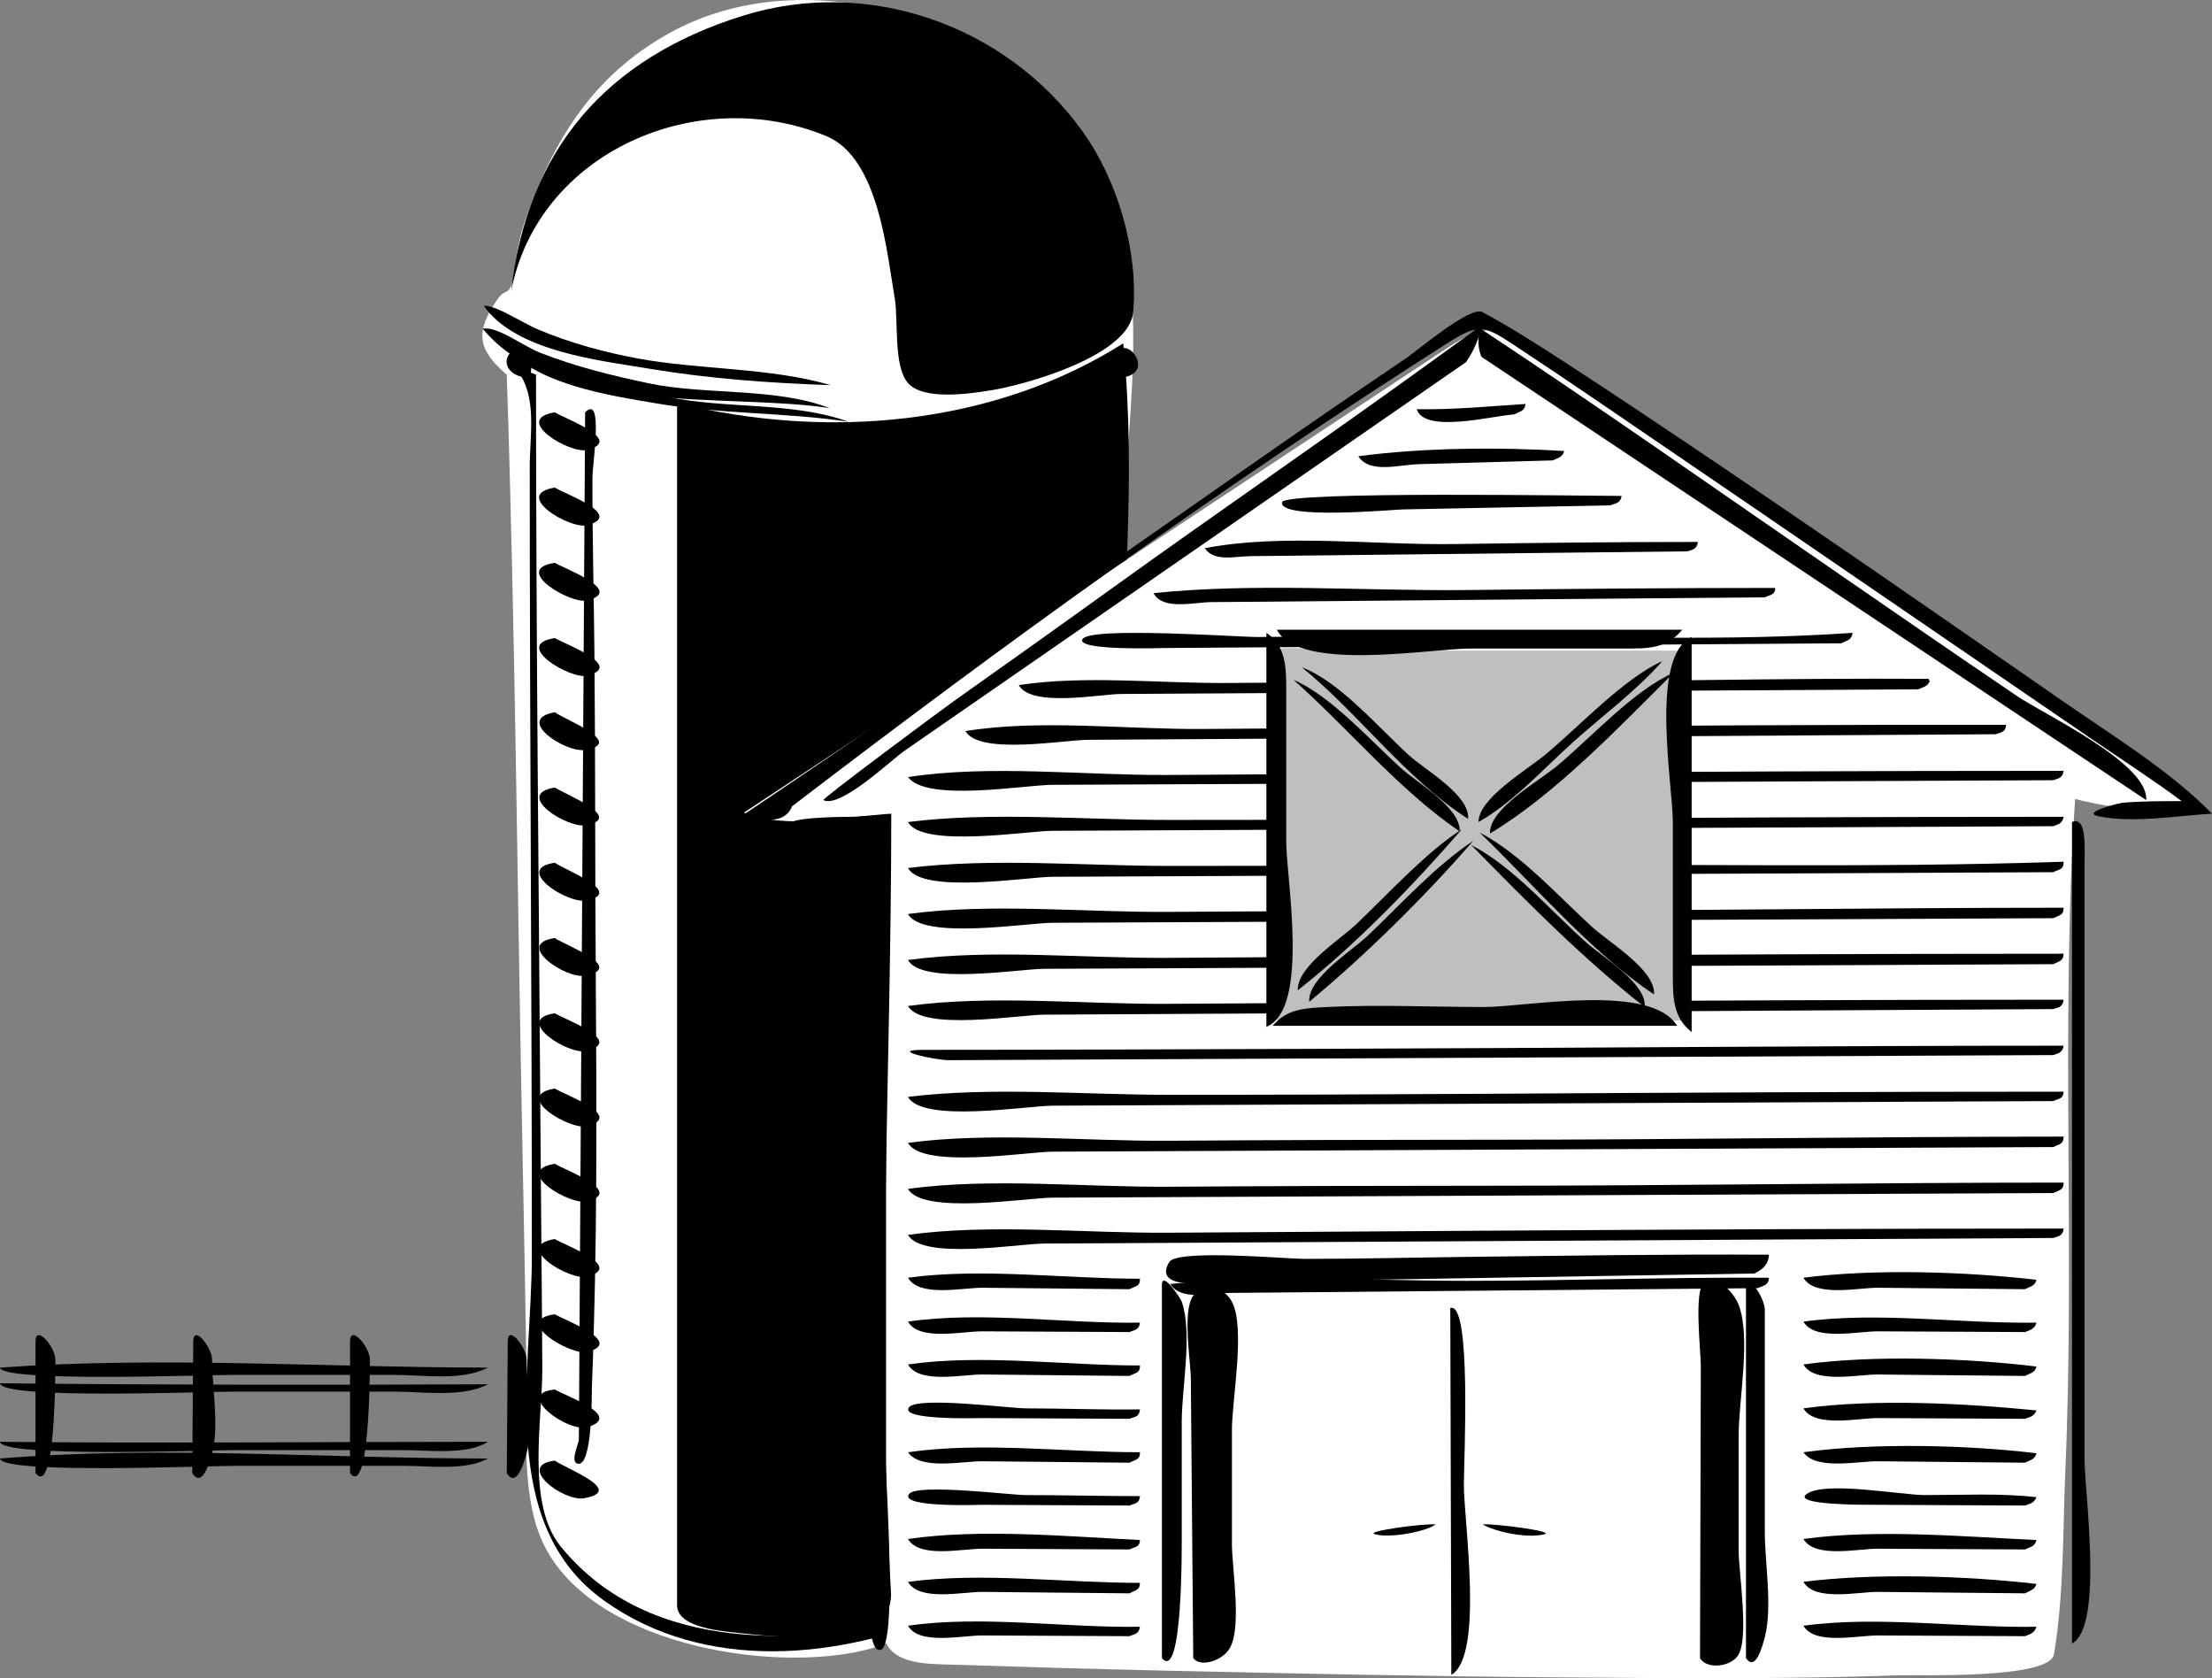 <?xml version="1.0"?><svg width="403.519" height="306.064" xmlns="http://www.w3.org/2000/svg">

 <rect width="100%" height="100%" fill="#808080" stroke="none"/>

 <g>
  <title>Layer 1</title>
  <path fill="#ffffff" id="path3" d="m92.445,68.338c1.576,47.444 1.92,94.966 2.888,142.429c0.269,13.185 0.501,26.369 0.718,39.556c0.153,9.333 -1.095,21.529 2.684,30.352c8.146,19.02 41.554,24.642 59.28,20.205c10.22,-2.558 18.017,-11.663 25.688,-18.311c7.423,-6.434 8.915,-6.504 9.52,-15.447c1.996,-29.466 3.991,-58.931 5.987,-88.396c2.155,-31.811 4.309,-63.622 6.463,-95.433c1.171,-17.283 2.985,-35.608 -4.77,-51.744c-12.812,-26.653 -52.412,-40.223 -78.809,-25.506c-14.061,7.839 -21.175,19.54 -26.402,34.472c-1.115,3.184 -1.518,6.78 -2.096,10.104c-0.625,3.59 -1.316,1.716 -2.867,3.996c-3.902,5.737 -3.898,8.915 1.716,13.723"/>
  <path id="path5" d="m106.741,75.2c-0.339,55.576 -0.678,111.152 -1.017,166.728c-0.042,6.868 -0.084,13.737 -0.126,20.606c-0.004,0.775 -1.681,4.118 -0.192,4.417c2.717,0.545 2.521,-12.764 2.574,-14.104c0.991,-25.121 0.876,-50.283 0.7,-75.418c-0.137,-19.503 -0.062,-39.006 -0.245,-58.51c-0.1,-10.564 -0.386,-21.146 -0.359,-31.709c0.007,-2.83 2.06,-15.431 -1.335,-12.01"/>
  <path id="path7" d="m97.782,68.338c0,48.238 0.539,96.49 0.866,144.728c0.083,12.18 0.227,24.36 0.279,36.54c0.04,9.331 -3.002,24.667 3.396,32.487c16.376,20.017 44.803,17.873 67.431,12.815c1.043,-0.232 2.086,-0.466 3.129,-0.699c-19.868,8.396 -44.215,10.899 -62.684,-2.295c-19.582,-13.99 -13.178,-41.777 -13.178,-62.981c0,-47.963 -0.382,-95.926 -0.382,-143.89c0,-5.635 1.417,-12.756 -2.288,-17.469c0.941,-0.015 2.391,0.282 3.431,0.764"/>
  <path id="path9" d="m93.208,53.28c2.943,-26.147 17.519,-42.643 42.228,-50.386c23.093,-7.236 48.094,1.822 61.891,20.856c6.577,9.073 10.359,22.005 9.392,33.158c-0.691,7.981 -19.682,13.292 -26.022,14.29c-3.984,0.627 -12.249,1.849 -15.057,-1.335c-2.693,-3.054 -1.753,-11.562 -2.407,-15.371c-1.449,-8.444 -2.95,-25.723 -12.464,-29.66c-23.483,-9.717 -52.727,2.901 -57.561,28.448"/>
  <path id="path11" d="m101.213,75.2c-7.951,1.278 2.857,7.671 5.91,6.861c6.863,-1.821 -4.102,-5.699 -5.91,-6.861"/>
  <path id="path13" d="m101.213,88.924c-7.953,1.278 2.833,7.693 5.91,6.863c6.814,-1.838 -4.008,-5.67 -5.91,-6.863"/>
  <path id="path15" d="m204.904,62.62c2.449,24.471 -0.109,49.975 -1.034,74.507c-0.872,23.145 -1.919,46.274 -3.159,69.402c-1.314,24.522 -2.911,48.978 -5.303,73.42c-0.778,7.946 -3.241,7.857 -10.204,10.543c-5.382,2.076 -10.906,3.868 -16.515,5.242c-10.906,2.672 -21.926,3.486 -33.064,2.177c-3.438,-0.404 -12.11,-0.872 -12.11,-5.165c0,-6.215 0,-12.431 0,-18.646c0,-25.211 0,-50.422 0,-75.632c0,-41.662 0,-83.324 0,-124.985c27.234,6.761 57.613,4.177 81.389,-10.863"/>
  <path fill="#ffffff" id="path17" d="m135.714,148.204c7.717,3.16 18.723,0.736 26.875,0.19c0,47.136 -2.807,95.061 -0.049,142.116c0.174,2.974 -2.156,5.767 -0.999,8.846c1.6,4.254 8.071,4.105 11.777,4.227c13.132,0.426 26.259,0.814 39.394,1.107c23.642,0.529 47.282,1.038 70.929,1.216c20.852,0.156 41.725,0.382 62.567,-0.364c3.743,-0.134 27.722,0.75 28.486,-3.838c1.844,-11.059 1.601,-22.627 2.082,-33.819c1.748,-40.617 -0.885,-81.619 1.771,-122.16c4.16,1.055 8.627,1.717 12.899,2.195c2.779,0.311 12.777,2.417 7.401,-2.195c-8.432,-7.232 -17.854,-13.544 -26.854,-20.043c-19.445,-14.045 -38.998,-27.936 -58.927,-41.292c-10.325,-6.921 -20.618,-13.952 -31.417,-20.121c-9.448,-5.397 -10.617,-5.452 -19.036,0.11c-26.844,17.732 -53.688,35.464 -80.532,53.195c-15.454,10.21 -30.911,20.42 -46.367,30.63"/>
  <path id="path19" d="m206.047,298.401c-8.944,-0.044 -17.888,-0.087 -26.833,-0.131c-3.703,-0.018 -11.557,1.812 -13.575,-1.775c13.552,-1.948 28.527,0.405 42.314,0.192c-0.196,1.395 -1.124,1.342 -1.906,1.714"/>
  <path id="path21" d="m206.047,290.587c-8.944,-0.087 -17.888,-0.174 -26.833,-0.262c-3.537,-0.034 -11.519,1.803 -13.575,-1.834c13.541,-1.805 28.583,0.19 42.314,0.19c0.004,1.347 -0.841,1.311 -1.906,1.906"/>
  <path id="path23" d="m206.047,282.583c-8.944,-0.044 -17.888,-0.088 -26.833,-0.132c-3.715,-0.019 -11.471,1.811 -13.575,-1.774c13.175,-1.915 28.911,-0.477 42.314,0.19c-0.053,1.344 -0.84,1.182 -1.906,1.716"/>
  <path id="path25" d="m206.047,274.575c-8.944,-0.044 -17.888,-0.087 -26.833,-0.131c-0.488,-0.002 -15.198,0.554 -13.385,-1.965c1.415,-1.966 18.545,0.189 21.286,0.189c6.949,0 13.889,0.192 20.838,0.192c-0.115,1.459 -1.078,1.341 -1.906,1.715"/>
  <path id="path27" d="m206.047,266.762c-8.944,-0.087 -17.888,-0.175 -26.833,-0.262c-3.557,-0.035 -11.323,1.679 -13.575,-1.645c13.449,-1.944 28.614,0 42.314,0c0.036,1.42 -0.812,1.306 -1.906,1.907"/>
  <path id="path29" d="m206.047,258.757c-8.944,-0.044 -17.888,-0.088 -26.833,-0.132c-0.522,-0.003 -15.221,0.462 -13.385,-1.966c1.528,-2.022 18.458,0.192 21.286,0.192c6.943,0 13.901,0.295 20.838,0.189c-0.139,1.49 -1.069,1.333 -1.906,1.717"/>
  <path id="path31" d="m206.047,250.941c-8.944,-0.088 -17.888,-0.176 -26.833,-0.264c-3.524,-0.034 -11.586,1.779 -13.575,-1.834c13.411,-1.931 28.677,0.191 42.314,0.191c0.036,1.42 -0.812,1.307 -1.906,1.907"/>
  <path id="path33" d="m206.047,242.936c-8.944,-0.044 -17.888,-0.088 -26.833,-0.132c-3.702,-0.018 -11.553,1.812 -13.575,-1.774c13.544,-1.958 28.533,0.399 42.314,0.189c-0.158,1.413 -1.075,1.328 -1.906,1.717"/>
  <path id="path35" d="m206.047,235.121c-8.944,-0.088 -17.888,-0.176 -26.833,-0.264c-3.536,-0.034 -11.516,1.801 -13.575,-1.832c13.503,-1.828 28.608,0.189 42.314,0.189c0.036,1.42 -0.812,1.307 -1.906,1.907"/>
  <path id="path37" d="m374.546,225.78c-37.172,0.205 -74.345,0.41 -111.517,0.615c-24.184,0.133 -48.367,0.267 -72.551,0.399c-4.606,0.025 -22.25,3.057 -24.839,-1.586c15.16,-2.072 32.109,-0.285 47.5,-0.387c19.355,-0.129 38.712,-0.252 58.067,-0.37c35.078,-0.215 70.166,-0.388 105.245,-0.388c-0.144,1.461 -1.088,1.398 -1.905,1.717"/>
  <path id="path39" d="m374.546,217.585c-37.172,0.171 -74.345,0.342 -111.517,0.513c-23.686,0.108 -47.37,0.218 -71.055,0.326c-4.645,0.021 -23.69,3.173 -26.335,-1.601c15.161,-2.072 32.108,-0.287 47.5,-0.389c19.356,-0.129 38.71,-0.185 58.067,-0.185c35.082,0 70.164,-0.571 105.245,-0.571c0.019,1.404 -0.813,1.37 -1.905,1.907"/>
  <path id="path41" d="m374.546,209.199c-37.172,0.171 -74.345,0.342 -111.517,0.513c-23.686,0.108 -47.37,0.218 -71.055,0.326c-4.595,0.021 -23.682,3.209 -26.335,-1.603c15.081,-2.038 32.175,-0.283 47.5,-0.387c19.356,-0.13 38.71,-0.187 58.067,-0.187c35.082,0 70.164,-0.569 105.245,-0.569c0.018,1.403 -0.813,1.37 -1.905,1.907"/>
  <path id="path43" d="m374.546,200.812c-37.172,0.171 -74.345,0.342 -111.517,0.513c-23.686,0.108 -47.37,0.218 -71.055,0.326c-4.594,0.021 -23.685,3.209 -26.335,-1.603c15.212,-1.884 32.12,-0.379 47.5,-0.379c19.357,0 38.711,-0.067 58.067,-0.188c35.081,-0.217 70.164,-0.386 105.245,-0.386c-0.072,1.333 -0.851,1.236 -1.905,1.717"/>
  <path id="path45" d="m374.546,192.424c-55.855,0.257 -111.711,0.514 -167.566,0.771c-11.309,0.052 -22.619,0.104 -33.928,0.155c-2.258,0.011 -11.303,-1.879 -4.627,-1.879c24.168,0 48.337,-0.115 72.505,-0.189c45.175,-0.139 90.348,-0.573 135.522,-0.573c-0.224,1.413 -1.138,1.4 -1.906,1.715"/>
  <path id="path47" d="m374.546,184.036c-37.172,0.205 -74.345,0.411 -111.517,0.616c-24.184,0.134 -48.367,0.267 -72.551,0.4c-4.608,0.025 -22.248,3.057 -24.839,-1.586c15.161,-2.072 32.108,-0.287 47.5,-0.389c19.355,-0.129 38.712,-0.251 58.067,-0.369c35.078,-0.214 70.166,-0.387 105.245,-0.387c-0.171,1.493 -1.083,1.394 -1.905,1.715"/>
  <path id="path49" d="m374.546,175.843c-37.172,0.171 -74.345,0.342 -111.517,0.513c-24.184,0.111 -48.367,0.222 -72.551,0.333c-4.574,0.021 -22.356,3.007 -24.839,-1.609c15.175,-2.051 32.098,-0.284 47.5,-0.387c19.355,-0.13 38.712,-0.253 58.067,-0.371c35.077,-0.214 70.169,-0.385 105.245,-0.385c-0.012,1.331 -0.846,1.373 -1.905,1.906"/>
  <path id="path51" d="m374.546,167.455c-37.172,0.171 -74.345,0.342 -111.517,0.513c-23.686,0.109 -47.37,0.218 -71.055,0.326c-4.625,0.021 -23.715,3.173 -26.335,-1.603c15.082,-2.038 32.174,-0.281 47.5,-0.384c19.356,-0.13 38.71,-0.187 58.067,-0.187c35.082,0 70.164,-0.571 105.245,-0.571c0.019,1.403 -0.813,1.369 -1.905,1.906"/>
  <path id="path53" d="m374.546,159.067c-37.172,0.171 -74.345,0.342 -111.517,0.513c-23.686,0.109 -47.37,0.218 -71.055,0.326c-4.593,0.021 -23.684,3.208 -26.335,-1.602c15.207,-1.894 32.125,-0.38 47.5,-0.38c19.357,0 38.711,-0.067 58.067,-0.186c35.036,-0.215 70.234,0.588 105.245,-0.578c0.044,1.463 -0.795,1.362 -1.905,1.907"/>
  <path id="path55" d="m374.546,150.68c-37.172,0.171 -74.345,0.342 -111.517,0.513c-23.686,0.109 -47.37,0.218 -71.055,0.326c-4.571,0.021 -23.757,3.179 -26.335,-1.6c15.194,-1.912 32.133,-0.382 47.5,-0.382c19.357,0 38.711,-0.067 58.067,-0.186c35.081,-0.215 70.164,-0.386 105.245,-0.386c-0.245,1.35 -1.124,1.386 -1.905,1.715"/>
  <path id="path57" d="m374.546,142.294c-37.172,0.171 -74.345,0.342 -111.517,0.513c-23.686,0.109 -47.37,0.218 -71.055,0.326c-5.083,0.023 -22.958,3.185 -26.335,-1.41c15.072,-2.319 32.179,-0.285 47.5,-0.387c19.355,-0.129 38.712,-0.252 58.067,-0.371c35.081,-0.214 70.164,-0.385 105.245,-0.385c-0.193,1.423 -1.101,1.393 -1.905,1.714"/>
  <path id="path59" d="m364.063,133.908c-33.677,0.207 -67.353,0.413 -101.028,0.62c-21.516,0.132 -43.031,0.264 -64.546,0.396c-4.472,0.027 -19.866,2.82 -22.365,-1.589c13.574,-2.208 29.357,-0.284 43.196,-0.386c17.485,-0.13 34.971,-0.255 52.456,-0.375c31.391,-0.216 62.804,-0.438 94.193,-0.381c-0.113,1.435 -1.049,1.376 -1.906,1.715"/>
  <path id="path61" d="m349.957,125.711c-29.705,0.174 -59.41,0.348 -89.114,0.522c-18.76,0.11 -37.519,0.22 -56.277,0.33c-3.934,0.023 -16.411,2.507 -18.721,-1.615c12.066,-1.851 25.84,-0.284 38.135,-0.388c15.228,-0.129 30.45,-0.182 45.679,-0.182c27.399,0 54.808,-0.748 82.205,-0.573c-0.045,0.173 0.02,0.3 0.192,0.382c-0.44,1.018 -1.139,1.081 -2.099,1.524"/>
  <path id="path63" d="m335.853,117.323c-25.037,0.174 -50.075,0.349 -75.113,0.523c-16.025,0.112 -32.051,0.223 -48.076,0.335c-0.427,0.003 -16.48,0.554 -15.193,-1.619c1.381,-2.332 28.826,-0.354 31.959,-0.385c12.948,-0.13 25.891,-0.187 38.84,-0.187c23.039,0 46.702,1.021 69.68,-0.573c-0.157,1.334 -0.999,1.374 -2.097,1.906"/>
  <path id="path65" d="m321.939,108.938c-21.291,0.185 -42.582,0.369 -63.873,0.554c-12.373,0.107 -24.746,0.214 -37.118,0.321c-3.244,0.028 -8.825,1.54 -10.515,-1.636c18.652,-1.933 38.412,-0.354 57.236,-0.569c18.723,-0.215 37.452,-0.384 56.176,-0.384c-0.054,1.329 -0.834,1.202 -1.906,1.714"/>
  <path id="path67" d="m307.833,100.552c-16.653,0.183 -33.306,0.367 -49.959,0.55c-9.916,0.109 -19.832,0.218 -29.748,0.328c-2.919,0.032 -6.606,1.09 -8.354,-1.451c14.159,-2.719 30.961,-0.545 45.486,-0.756c14.824,-0.215 29.655,-0.386 44.48,-0.386c-0.19,1.413 -1.087,1.407 -1.905,1.715"/>
  <path id="path69" d="m293.727,92.165c-12.599,0.247 -25.196,0.494 -37.795,0.741c-1.745,0.034 -22.64,1.959 -22.055,-1.314c0.372,-2.081 56.41,-1.143 61.947,-1.143c-0.228,1.351 -1.142,1.355 -2.097,1.716"/>
  <path id="path71" d="m283.244,83.967c-8.156,0.229 -16.313,0.458 -24.469,0.688c-3.55,0.1 -8.957,1.779 -10.983,-1.449c11.731,-1.568 25.757,-1.685 37.55,-0.953c-0.314,1.166 -1.074,1.217 -2.098,1.714"/>
  <path id="path73" d="m276.193,75.581c-3.817,0.225 -16.384,3.54 -17.729,-0.953c6.582,0.13 13.268,-0.537 19.824,-0.953c-0.158,1.346 -1.008,1.35 -2.095,1.906"/>
  <path id="path75" d="m101.213,102.648c-8.024,1.183 2.941,7.621 5.91,6.861c6.858,-1.754 -4.019,-5.737 -5.91,-6.861"/>
  <path id="path77" d="m101.213,116.37c-7.988,1.201 2.982,7.619 5.91,6.863c6.863,-1.771 -4.031,-5.742 -5.91,-6.863"/>
  <path id="path79" d="m101.213,129.904c-7.484,1.279 2.001,7.465 5.528,6.863c7.371,-1.256 -3.471,-5.42 -5.528,-6.863"/>
  <path id="path81" d="m101.213,143.629c-7.688,1.219 2.42,7.653 5.91,6.861c6.563,-1.489 -3.708,-5.469 -5.91,-6.861"/>
  <path id="path83" d="m101.213,239.696c-8.038,1.049 2.928,7.624 5.91,6.861c6.859,-1.754 -4.019,-5.737 -5.91,-6.861"/>
  <path id="path85" d="m101.213,253.419c-7.6,0.688 2.429,7.88 5.91,6.861c6.749,-1.974 -3.902,-5.666 -5.91,-6.861"/>
  <path id="path87" d="m101.213,266.382c-7.247,0.871 1.567,7.547 5.338,6.861c7.569,-1.375 -3.065,-5.269 -5.338,-6.861"/>
  <path id="path89" d="m144.481,147.06c38.744,-29.679 78.849,-58.636 120.06,-84.791c5.282,-3.352 6.556,-2.706 11.593,0.62c5.386,3.557 10.743,7.141 16.069,10.787c9.161,6.27 18.346,12.503 27.509,18.769c20.577,14.07 41.146,28.146 61.711,42.233c5.533,3.79 11.181,7.435 16.568,11.43c-3.574,0 -7.111,-0.01 -10.675,0.287c-0.763,0.063 -7.859,1.793 -4.479,2.477c6.377,1.289 14.221,-0.112 20.682,-0.475c-7.669,-7.854 -18.391,-14.385 -27.375,-20.626c-11.251,-7.815 -22.515,-15.612 -33.793,-23.387c-18.922,-13.044 -37.933,-25.994 -57.201,-38.522c-4.82,-3.134 -9.669,-6.214 -14.724,-8.951c-2.204,-1.194 -12.016,7.132 -13.867,8.382c-10.039,6.773 -20.003,13.639 -29.925,20.583c-19.246,13.471 -38.529,26.897 -57.895,40.195c-10.912,7.492 -21.823,14.983 -32.835,22.327c2.846,1.394 7.283,1.997 8.577,-1.338"/>
  <path fill="#FFFFFF" id="path91" d="m221.296,233.979c-1.492,13.396 -1.502,27.073 -2.021,40.538c-0.245,6.354 -0.152,12.775 0.306,19.12c0.7,9.699 3.457,9.948 12.587,10.633c27.163,2.035 54.407,-0.643 81.573,-0.529c-0.734,-14.926 -1.468,-29.852 -2.202,-44.777c-0.373,-7.595 -0.747,-15.189 -1.12,-22.784c-0.198,-4.021 -6.9,-2.547 -10.5,-2.621c-25.187,-0.524 -53.825,-5.04 -78.623,0.42"/>
  <path id="path93" d="m270.474,278.008c2.21,1.339 8.026,2.61 11.245,1.812c2.167,-0.539 -9.292,-1.99 -11.245,-1.812"/>
  <path id="path95" d="m261.897,278.008c-1.507,1.216 -7.958,2.582 -11.056,1.812c-2.185,-0.545 9.072,-2.007 11.056,-1.812"/>
  <path id="path97" d="m217.675,302.405c-0.146,-16.973 -0.293,-33.946 -0.439,-50.919c-0.03,-3.483 -1.789,-13.496 0.821,-15.603c2.619,-2.114 5.539,-0.636 6.672,1.523c2.514,4.791 0,17.878 0,23.396c0,6.888 0,13.774 0,20.662c0,4.733 1.952,15.778 -0.574,19.415c-1.412,2.035 -5.164,3.242 -6.48,1.526"/>
  <path id="path99" d="m211.958,302.405c0,-15.766 0,-31.531 0,-47.298c0,-6.917 0,-13.835 0,-20.752c0,-2.723 3.38,2.364 3.62,3.052c2.005,5.727 0,15.717 0,21.844c0,6.696 0,13.394 0,20.09c0,2.884 0.194,27.495 -3.62,23.064"/>
  <path id="path101" d="m310.121,302.405c0.05,-17.757 0.099,-35.514 0.148,-53.271c0.007,-2.461 -1.318,-14.078 0.613,-15.156c2.784,-1.554 5.595,2.182 6.291,4.002c2.267,5.922 0,17.359 0,23.762c0,7.036 0,14.072 0,21.108c0,3.975 2.001,16.234 -0.191,19.173c-1.555,2.083 -5.714,2.393 -6.861,0.382"/>
  <path id="path103" d="m318.506,302.405c0,-15.766 0,-31.531 0,-47.298c0,-6.765 0,-13.529 0,-20.294c0,-3.142 3.433,1.808 3.433,4.023c0,13.501 0,27.002 0,40.504c0,5.695 1.431,13.756 0,19.253c-0.531,2.044 -1.744,6.238 -3.433,3.812"/>
  <path id="path105" d="m101.213,157.352c-7.709,1.073 2.386,7.659 5.91,6.862c6.682,-1.511 -3.824,-5.424 -5.91,-6.862"/>
  <path id="path107" d="m101.213,171.077c-7.563,1.096 2.093,7.544 5.528,6.861c7.485,-1.487 -3.471,-5.445 -5.528,-6.861"/>
  <path id="path109" d="m101.213,184.8c-7.802,1.135 2.61,7.791 5.91,6.861c6.797,-1.916 -4.086,-5.689 -5.91,-6.861"/>
  <path id="path111" d="m101.213,198.523c-7.942,1.277 2.836,7.688 5.91,6.863c6.872,-1.843 -4.12,-5.711 -5.91,-6.863"/>
  <path id="path113" d="m101.213,212.248c-7.953,1.274 2.859,7.671 5.91,6.861c6.863,-1.822 -4.101,-5.699 -5.91,-6.861"/>
  <path id="path115" d="m101.213,225.971c-7.931,1.277 2.851,7.688 5.91,6.862c6.813,-1.838 -4.009,-5.668 -5.91,-6.862"/>
  <path fill="#bfbfbf" id="path117" d="m307.07,186.134c0,-6.714 0.349,-67.474 -0.348,-67.474c-13.017,0 -26.033,0 -39.05,0c-8.05,0 -16.1,0 -24.149,0c-1.384,0 -9.821,-1.084 -10.79,0c-1.242,1.39 0,9.606 0,11.379c0,8.186 0,16.371 0,24.556c0,2.372 -0.383,31.538 0.348,31.538c24.663,0.001 49.326,0.001 73.989,0.001"/>
  <path id="path119" d="m231.018,187.279c0,-23.954 0,-47.908 0,-71.862c3.567,2.327 3.621,6.357 3.621,10.336c0,9.262 0,18.524 0,27.786c0,6.647 4.325,30.45 -3.621,33.74"/>
  <path id="path121" d="m308.596,116.181c0,24.017 0,48.035 0,72.052c-3.417,-2.672 -3.433,-6.372 -3.433,-10.526c0,-9.263 0,-18.525 0,-27.787c0.001,-6.751 -4.301,-30.201 3.433,-33.739"/>
  <path id="path123" d="m305.927,187.087c-24.589,0 -49.177,0 -73.766,0c2.581,-3.123 5.982,-3.239 9.911,-3.431c9.516,-0.464 19.177,0 28.705,0c7.648,0 30.39,-4.454 35.15,3.431"/>
  <path id="path125" d="m232.924,114.848c24.652,0 49.304,0 73.956,0c-2.957,3.554 -6.33,3.429 -10.746,3.429c-9.29,0 -18.579,0 -27.869,0c-7.422,-0.001 -31.188,4.336 -35.341,-3.429"/>
  <path id="path127" d="m237.498,121.709c10.446,8.496 18.955,20.348 30.308,27.638c0.404,-4.304 -7.791,-8.885 -10.781,-11.604c-5.6,-5.089 -12.716,-13.482 -19.527,-16.034"/>
  <path id="path129" d="m269.901,151.824c10.082,9.682 20.218,21.764 31.832,29.545c0.303,-4.465 -8.136,-9.427 -11.323,-12.335c-6.328,-5.778 -12.961,-13.254 -20.509,-17.21"/>
  <path id="path131" d="m235.973,123.995c10.082,8.936 19.145,20.036 30.308,27.638c0.228,-4.302 -7.749,-8.846 -10.781,-11.602c-5.63,-5.116 -12.821,-13.195 -19.527,-16.036"/>
  <path id="path133" d="m268.376,154.112c9.919,10.126 20.476,20.81 31.643,29.544c0.445,-4.202 -7.347,-8.882 -10.399,-11.554c-6.66,-5.827 -13.418,-13.974 -21.244,-17.99"/>
  <path fill="black" id="path135" d="m266.663,151.253c-8.86,10.191 -19.282,21.021 -29.926,29.354c-0.122,-4.378 7.659,-9.166 10.781,-12.147c5.934,-5.664 12.792,-13.171 19.145,-17.207"/>
  <path id="path137" d="m303.257,120.566c-4.774,5.449 -11.002,10.003 -16.391,14.865c-5.298,4.78 -10.932,11.001 -17.155,14.487c0.005,-4.364 8.944,-9.558 12.275,-12.355c6.446,-5.411 14.232,-13.8 21.271,-16.997"/>
  <path id="path139" d="m268.758,153.35c-8.973,10.309 -19.417,20.609 -29.926,29.354c-0.292,-4.355 7.732,-9.235 10.781,-12.146c6.059,-5.785 12.205,-12.595 19.145,-17.208"/>
  <path id="path141" d="m305.356,122.662c-9.907,9.854 -21.595,22.166 -33.549,29.354c-0.238,-4.473 8.979,-9.587 12.275,-12.357c6.471,-5.435 13.948,-13.746 21.274,-16.997"/>
  <path id="path143" d="m377.977,149.919c0,49.939 0,99.88 0,149.819c5.807,-3.048 2.287,-27.643 2.287,-33.645c0,-14.137 0,-28.272 0,-42.409c0,-14.125 0,-28.251 0,-42.376c0,-7.928 0,-15.855 0,-23.783c0,-2.585 0.489,-8.789 -2.287,-7.606"/>
  <path id="path145" d="m270.283,65.098c40.409,26.939 80.819,53.878 121.229,80.817c0.488,-6.685 -18.439,-15.51 -23.571,-18.979c-11.247,-7.603 -22.408,-15.334 -33.591,-23.031c-21.369,-14.707 -42.611,-29.654 -64.256,-43.954c-0.666,1.709 -0.414,3.949 0.189,5.147"/>
  <path id="path147" d="m267.423,66.051c-20.804,14.395 -41.608,28.79 -62.412,43.185c-13.354,9.24 -26.708,18.48 -40.063,27.72c-2.223,1.538 -11.665,10.555 -14.75,8.959c-0.343,-0.178 21.11,-16.143 24.16,-18.303c9.45,-6.695 18.889,-13.401 28.285,-20.17c19.327,-13.922 38.979,-27.381 58.275,-41.344c3.185,-2.304 6.368,-4.609 9.555,-6.91c-0.673,2.399 -1.591,4.85 -3.05,6.863"/>
  <path id="path149" d="m320.033,232.262c-20.267,0.328 -40.534,0.656 -60.801,0.985c-12.373,0.2 -24.747,0.4 -37.12,0.601c-1.458,0.024 -11.969,1.584 -8.819,-3.682c1.433,-2.395 21.56,-0.573 24.551,-0.573c9.906,0 19.821,-0.245 29.727,-0.363c18.36,-0.22 36.772,-0.51 55.131,-0.4c-0.102,1.806 -1.121,2.673 -2.669,3.432"/>
  <path id="path151" d="m320.604,234.931c-20.194,0.183 -40.388,0.364 -60.582,0.547c-11.897,0.107 -23.794,0.215 -35.691,0.322c-3.361,0.03 -8.929,1.518 -10.849,-1.632c17.555,-1.843 36.325,-0.573 54.088,-0.573c18.375,0 36.758,-0.677 55.131,-0.569c-0.087,1.391 -0.933,1.404 -2.097,1.905"/>
  <path id="path153" d="m369.399,298.401c-8.944,-0.044 -17.889,-0.087 -26.833,-0.131c-3.704,-0.018 -11.557,1.811 -13.576,-1.775c13.677,-1.861 28.607,0.411 42.508,0.192c-0.415,1.285 -1.383,1.384 -2.099,1.714"/>
  <path id="path155" d="m369.399,290.587c-8.944,-0.087 -17.889,-0.174 -26.833,-0.262c-3.538,-0.034 -11.518,1.803 -13.576,-1.834c12.979,-1.64 29.56,-1.113 42.508,0.38c-0.341,1.095 -1.139,1.205 -2.099,1.716"/>
  <path id="path157" d="m369.399,282.583c-8.944,-0.044 -17.889,-0.088 -26.833,-0.132c-3.717,-0.019 -11.469,1.811 -13.576,-1.774c13.339,-1.836 28.946,-0.449 42.508,0.19c-0.296,1.229 -1.051,1.204 -2.099,1.716"/>
  <path id="path159" d="m369.399,274.575c-9.601,-0.047 -19.201,-0.094 -28.802,-0.141c-0.607,-0.003 -13.705,0.039 -11.034,-1.955c3.266,-2.438 17.36,0.189 21.539,0.189c6.67,0 13.887,-0.375 20.396,0.384c-0.447,1.181 -1.427,1.237 -2.099,1.523"/>
  <path id="path161" d="m369.399,266.762c-8.944,-0.087 -17.889,-0.175 -26.833,-0.262c-3.558,-0.035 -11.321,1.678 -13.576,-1.645c12.794,-1.751 29.881,-1.344 42.508,0.189c-0.32,1.185 -1.092,1.185 -2.099,1.718"/>
  <path id="path163" d="m369.399,258.757c-8.944,-0.044 -17.889,-0.088 -26.833,-0.132c-3.575,-0.018 -11.534,1.814 -13.576,-1.773c12.983,-1.797 29.463,-0.914 42.508,0.379c-0.468,1.206 -1.414,1.228 -2.099,1.526"/>
  <path id="path165" d="m369.399,250.941c-8.944,-0.088 -17.889,-0.176 -26.833,-0.264c-3.525,-0.034 -11.585,1.778 -13.576,-1.834c12.694,-1.76 30.02,-1.15 42.508,0.383c-0.321,1.182 -1.093,1.183 -2.099,1.715"/>
  <path id="path167" d="m369.399,242.936c-8.944,-0.044 -17.889,-0.088 -26.833,-0.132c-3.703,-0.018 -11.553,1.811 -13.576,-1.774c13.669,-1.871 28.612,0.405 42.508,0.189c-0.385,1.305 -1.335,1.37 -2.099,1.717"/>
  <path id="path169" d="m369.399,235.121c-8.944,-0.088 -17.889,-0.176 -26.833,-0.264c-3.537,-0.034 -11.514,1.801 -13.576,-1.832c12.912,-1.658 29.624,-1.113 42.508,0.38c-0.32,1.181 -1.09,1.189 -2.099,1.716"/>
  <path id="path171" d="m264.565,238.552c0.063,22.302 0.128,44.603 0.191,66.904c5.992,-3.508 2.286,-27.932 2.286,-34.692c0,-4.589 1.443,-33.516 -2.477,-32.212"/>
  <path id="path173" d="m143.91,150.49c2.538,0.031 15.438,-0.908 15.438,1.178c0,5.526 -0.032,11.053 0.035,16.58c0.145,11.965 0.157,23.927 0.157,35.894c0,24.599 0.107,49.182 -0.178,73.78c-0.026,2.257 -2.345,23.999 1.321,22.959c2.966,-0.842 0.953,-29.717 0.953,-33.155c0,-23.1 0,-46.2 0,-69.3c0,-13.278 0,-26.556 0,-39.834c0,-2.863 0,-5.725 0,-8.588c0,-1.92 -4.506,-1.038 -6.195,-1.038c-2.906,0 -11.859,0.13 -11.531,1.524"/>
  <path id="path175" d="m91.492,62.43c5.737,7.663 19.596,9.669 28.374,11.159c11.569,1.963 23.488,1.602 34.909,3.327c-9.992,-3.655 -22.484,-2.313 -33.047,-4.539c-6.72,-1.417 -13.344,-3.052 -19.752,-5.565c-3.381,-1.326 -7.737,-4.584 -10.484,-4.382"/>
  <path id="path177" d="m88.062,59.951c13.304,16.127 45.201,11.655 63.282,14.485c-9.807,-3.81 -22.585,-2.337 -33.048,-4.539c-6.719,-1.414 -13.344,-3.048 -19.751,-5.562c-3.223,-1.263 -7.81,-4.891 -10.483,-4.384"/>
  <path id="path179" d="m88.251,55.759c5.813,8.379 21.214,9.985 30.45,11.523c10.8,1.799 21.896,2.59 32.833,2.962c-11.001,-3.236 -23.807,-2.768 -35.191,-4.868c-6.066,-1.119 -12.486,-2.867 -18.173,-5.284c-3.094,-1.315 -7.592,-4.402 -9.919,-4.333"/>
  <path id="path181" d="m0,249.417c29.476,-2.101 59.482,0 89.015,0c-4.827,2.488 -11.708,1.332 -17.093,1.332c-9.806,0 -19.611,0 -29.416,0c-5.465,-0 -42.181,1.395 -42.506,-1.332"/>
  <path id="path183" d="m0,252.275c29.635,0.313 59.376,0.328 89.015,0.19c-4.702,2.454 -11.832,1.334 -17.093,1.334c-9.806,0 -19.611,0 -29.416,0c-5.535,0.001 -42.211,1.466 -42.506,-1.524"/>
  <path id="path185" d="m0,262.949c29.648,0.315 59.358,0 89.015,0c-3.791,2.448 -10.697,1.526 -15.232,1.526c-10.284,0 -20.568,0 -30.853,0c-5.483,0.001 -42.618,1.394 -42.93,-1.526"/>
  <path id="path187" d="m0,265.998c29.365,-2.396 59.565,0 89.015,0c-4.075,2.252 -10.475,1.337 -15.232,1.337c-10.284,0 -20.568,0 -30.853,0c-5.489,0 -42.604,1.554 -42.93,-1.337"/>
  <path id="path189" d="m6.481,268.667c0,-8.005 0,-16.009 0,-24.014c0,-3.193 3.621,0.97 3.621,3.333c0,2.271 0.026,25.273 -3.621,20.681"/>
  <path id="path191" d="m35.072,268.667c0.061,-8.005 0.122,-16.009 0.183,-24.014c0.024,-3.203 3.438,1.088 3.438,3.333c0,5.115 1.326,12.146 0,17.059c-0.494,1.831 -1.843,6.395 -3.621,3.622"/>
  <path id="path193" d="m63.854,268.667c0,-8.005 0,-16.009 0,-24.014c0,-3.169 3.623,0.962 3.623,3.333c0,2.231 -0.057,25.255 -3.623,20.681"/>
  <path id="path195" d="m92.445,268.667c0.061,-8.005 0.122,-16.009 0.183,-24.014c0.025,-3.256 3.44,1.128 3.44,3.333c0,5.11 1.331,12.152 0,17.059c-0.502,1.848 -1.89,6.414 -3.623,3.622"/>
  <path id="path197" d="m203.57,68.91c9.754,-0.03 -1.377,-12.199 0,0"/>
  <path id="path199" d="m96.639,68.91c-6.204,-0.203 -5.194,-6.748 0.571,-5.147c-0.186,1.68 -0.182,3.505 -0.571,5.147"/>
 </g>
</svg>